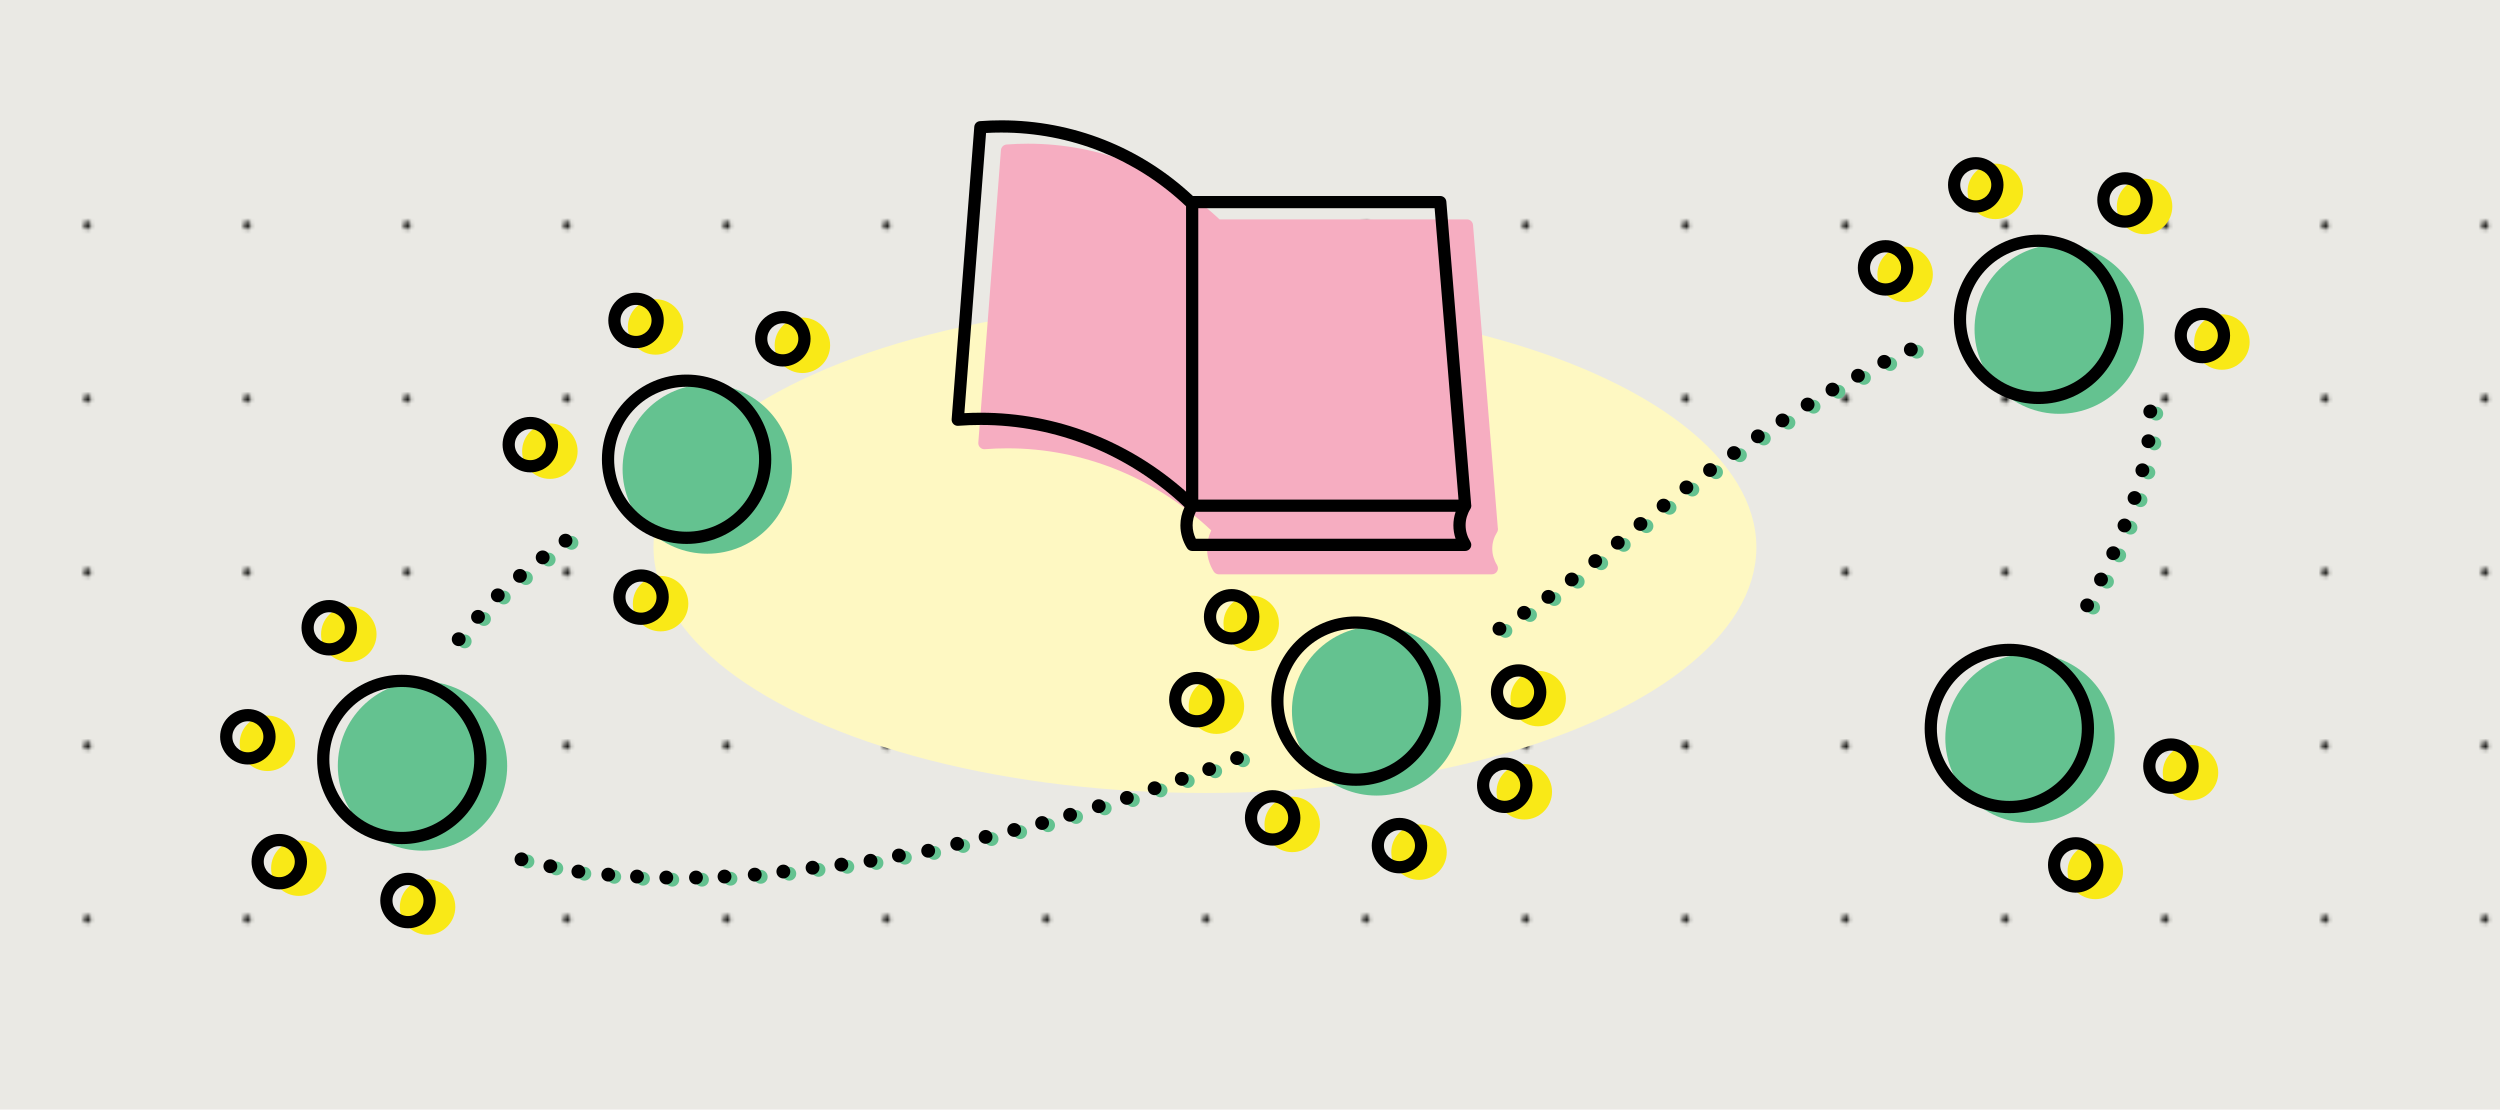 <?xml version="1.0" encoding="utf-8"?>
<!-- Generator: Adobe Illustrator 18.0.0, SVG Export Plug-In . SVG Version: 6.00 Build 0)  -->
<!DOCTYPE svg PUBLIC "-//W3C//DTD SVG 1.1//EN" "http://www.w3.org/Graphics/SVG/1.1/DTD/svg11.dtd">
<svg version="1.1" id="Ebene_1" xmlns="http://www.w3.org/2000/svg" xmlns:xlink="http://www.w3.org/1999/xlink" x="0px" y="0px"
	 viewBox="2599.145 4050.227 766.667 340.273" enable-background="new 2599.145 4050.227 766.667 340.273"
	 xml:space="preserve">
<pattern  x="134.478" y="601.833" width="42.52" height="42.52" patternUnits="userSpaceOnUse" id="SVGID_1_" viewBox="0 -42.52 42.52 42.52" overflow="visible">
	<g>
		<polygon fill="none" points="0,0 42.52,0 42.52,-42.52 0,-42.52 		"/>
		<g>
			<polygon fill="none" points="0,0 42.52,0 42.52,-42.52 0,-42.52 			"/>
			<path fill="#1D1D1B" d="M22.255-21.26c0,0.55-0.446,0.996-0.996,0.996c-0.55,0-0.996-0.446-0.996-0.996
				c0-0.55,0.446-0.996,0.996-0.996C21.81-22.256,22.255-21.81,22.255-21.26"/>
		</g>
	</g>
</pattern>
<g id="background_19_">
	<rect x="2392.273" y="4050.227" fill="#EAE9E4" width="1160.104" height="362.668"/>
	<pattern  id="SVGID_2_" xlink:href="#SVGID_1_" patternTransform="matrix(1.14 0 0 1.237 -7355.593 9625.069)">
	</pattern>
	<rect x="2467.84" y="4082.128" fill="url(#SVGID_2_)" width="1011.643" height="296.57"/>
</g>
<ellipse fill="#FEF8C2" cx="2968.661" cy="4218.082" rx="169.103" ry="75.326"/>
<g>
	<g id="XMLID_116_">
		<path fill="#64C290" d="M2842.01,4194.063c0,14.32-11.65,25.97-25.97,25.97
			c-14.32,0-25.97-11.65-25.97-25.97s11.65-25.97,25.97-25.97
			C2830.36,4168.093,2842.01,4179.744,2842.01,4194.063z"/>
	</g>
</g>
<g>
	<path d="M2809.7,4217.033c-14.319,0-25.97-11.65-25.97-25.97s11.65-25.97,25.97-25.97
		c14.319,0,25.969,11.65,25.969,25.97S2824.019,4217.033,2809.7,4217.033z M2809.7,4168.843
		c-12.252,0-22.22,9.968-22.22,22.22s9.968,22.22,22.22,22.22s22.219-9.968,22.219-22.22
		S2821.952,4168.843,2809.7,4168.843z"/>
</g>
<g>
	<g id="XMLID_115_">
		<path fill="#64C290" d="M2754.68,4285.124c0,14.32-11.65,25.97-25.97,25.97
			c-14.32,0-25.97-11.65-25.97-25.97c0-14.32,11.65-25.97,25.97-25.97
			C2743.03,4259.153,2754.68,4270.803,2754.68,4285.124z"/>
	</g>
</g>
<g>
	<path d="M2722.365,4309.091c-14.319,0-25.969-11.65-25.969-25.97s11.65-25.97,25.969-25.97
		c14.32,0,25.97,11.65,25.97,25.97S2736.684,4309.091,2722.365,4309.091z M2722.365,4260.902
		c-12.252,0-22.219,9.968-22.219,22.22s9.968,22.22,22.219,22.22
		c12.252,0,22.22-9.968,22.22-22.22S2734.617,4260.902,2722.365,4260.902z"/>
</g>
<g>
	<g id="XMLID_114_">
		<path fill="#64C290" d="M3047.28,4268.233c0,14.32-11.65,25.97-25.97,25.97
			c-14.32,0-25.97-11.65-25.97-25.97s11.65-25.97,25.97-25.97
			C3035.63,4242.264,3047.28,4253.914,3047.28,4268.233z"/>
	</g>
</g>
<g>
	<path d="M3014.966,4291.206c-14.319,0-25.97-11.65-25.97-25.97s11.65-25.97,25.97-25.97
		c14.319,0,25.969,11.65,25.969,25.97S3029.285,4291.206,3014.966,4291.206z M3014.966,4243.016
		c-12.252,0-22.22,9.968-22.22,22.22s9.968,22.22,22.22,22.22s22.219-9.968,22.219-22.22
		S3027.218,4243.016,3014.966,4243.016z"/>
</g>
<g>
	<g id="XMLID_113_">
		<path fill="#64C290" d="M3256.61,4151.164c0,14.32-11.65,25.97-25.97,25.97
			s-25.97-11.65-25.97-25.97c0-14.32,11.65-25.97,25.97-25.97
			S3256.61,4136.843,3256.61,4151.164z"/>
	</g>
</g>
<g>
	<path d="M3224.299,4174.13c-14.319,0-25.97-11.65-25.97-25.97s11.65-25.97,25.97-25.97
		s25.969,11.65,25.969,25.97S3238.619,4174.13,3224.299,4174.13z M3224.299,4125.941
		c-12.252,0-22.22,9.968-22.22,22.22s9.968,22.22,22.22,22.22s22.219-9.968,22.219-22.22
		S3236.551,4125.941,3224.299,4125.941z"/>
</g>
<g>
	<g id="XMLID_112_">
		<path fill="#64C290" d="M3247.65,4276.624c0,14.32-11.65,25.97-25.97,25.97
			s-25.97-11.65-25.97-25.97c0-14.32,11.65-25.97,25.97-25.97S3247.65,4262.303,3247.65,4276.624z
			"/>
	</g>
</g>
<g>
	<path d="M3215.342,4299.591c-14.32,0-25.97-11.65-25.97-25.97s11.65-25.97,25.97-25.97
		c14.319,0,25.97,11.65,25.97,25.97S3229.662,4299.591,3215.342,4299.591z M3215.342,4251.402
		c-12.252,0-22.22,9.968-22.22,22.22s9.968,22.22,22.22,22.22
		c12.252,0,22.22-9.968,22.22-22.22S3227.594,4251.402,3215.342,4251.402z"/>
</g>
<path fill="#F6ADC1" d="M3058.239,4213.462c0.06-0.1,0.109-0.21,0.16-0.319
	c0-0.011,0-0.03,0.01-0.04c0.04-0.101,0.06-0.2,0.08-0.311
	c0.01-0.02,0.01-0.04,0.01-0.06c0.01-0.08,0.021-0.16,0.021-0.25c0-0.021,0-0.04,0-0.061
	c-0.011-0.02-0.011-0.05-0.011-0.069c-0.01-0.101-0.01-0.2-0.04-0.29l-7.6-92.84
	c-0.08-0.971-0.9-1.721-1.87-1.721h-75.86c-16-14.96-36.81-23.21-58.79-23.21
	c-2.18,0-4.38,0.09-6.529,0.25c-0.92,0.08-1.65,0.811-1.721,1.73l-6.939,89.689
	c-0.05,0.551,0.15,1.08,0.54,1.471c0.39,0.39,0.93,0.6,1.47,0.55
	c2.271-0.18,4.601-0.271,6.92-0.271c23.101,0,45.23,8.94,62.5,25.17
	c-0.84,1.771-1.279,3.681-1.279,5.61c0,2.44,0.699,4.86,2.029,6.99
	c0.34,0.55,0.94,0.88,1.59,0.88h83.71c0.681,0,1.311-0.36,1.641-0.96
	s0.31-1.32-0.05-1.9c-0.95-1.529-1.46-3.27-1.46-5.01c0-1.77,0.489-3.46,1.46-5.02
	C3058.239,4213.473,3058.239,4213.462,3058.239,4213.462z"/>
<path d="M3048.599,4211.317c0-1.771,0.491-3.457,1.461-5.013c0,0,0.004-0.009,0.006-0.013
	c0.062-0.101,0.115-0.208,0.158-0.319c0.004-0.014,0.007-0.027,0.011-0.04
	c0.036-0.102,0.065-0.206,0.082-0.315c0.004-0.018,0.004-0.034,0.006-0.052
	c0.012-0.083,0.026-0.166,0.026-0.253c0-0.021-0.006-0.039-0.007-0.06
	c-0.001-0.024-0.006-0.047-0.008-0.071c-0.007-0.1-0.012-0.2-0.033-0.295l-7.608-92.832
	c-0.08-0.973-0.892-1.722-1.869-1.722h-75.856c-15.999-14.966-36.809-23.208-58.796-23.208
	c-2.179,0-4.374,0.084-6.523,0.251c-0.922,0.071-1.653,0.803-1.725,1.725l-6.941,89.692
	c-0.043,0.546,0.156,1.083,0.543,1.47c0.387,0.388,0.931,0.597,1.47,0.544
	c2.274-0.175,4.601-0.264,6.916-0.264c23.102,0,45.234,8.94,62.501,25.171
	c-0.835,1.767-1.278,3.676-1.278,5.604c0,2.448,0.702,4.867,2.031,6.996
	c0.343,0.549,0.943,0.883,1.591,0.883h83.712c0.682,0,1.309-0.369,1.64-0.966
	c0.33-0.596,0.312-1.323-0.049-1.901C3049.104,4214.796,3048.599,4213.064,3048.599,4211.317z
	 M3046.419,4203.437h-79.802v-89.354h72.479L3046.419,4203.437z M2894.889,4176.926l6.649-85.92
	c1.537-0.087,3.09-0.132,4.635-0.132c21.235,0,41.335,8.019,56.695,22.599v87.546
	c-17.64-15.654-39.833-24.227-62.955-24.227C2898.237,4176.792,2896.555,4176.837,2894.889,4176.926z
	 M2965.858,4215.446c-0.638-1.301-0.972-2.711-0.972-4.129c0-1.441,0.344-2.823,0.99-4.13h79.658
	c-0.446,1.336-0.685,2.727-0.685,4.13c0,1.402,0.23,2.795,0.676,4.129H2965.858z"/>
<circle fill="#64C290" cx="2774.401" cy="4216.7" r="2.126"/>
<circle fill="#64C290" cx="2767.4" cy="4221.826" r="2.126"/>
<circle fill="#64C290" cx="2760.426" cy="4227.5" r="2.126"/>
<circle fill="#64C290" cx="2753.634" cy="4233.462" r="2.126"/>
<circle fill="#64C290" cx="2747.567" cy="4240.059" r="2.126"/>
<circle fill="#64C290" cx="2741.649" cy="4246.917" r="2.126"/>
<circle fill="#64C290" cx="2760.899" cy="4314.417" r="2.126"/>
<circle fill="#64C290" cx="2769.753" cy="4316.543" r="2.126"/>
<circle fill="#64C290" cx="2778.35" cy="4318.169" r="2.126"/>
<circle fill="#64C290" cx="2787.517" cy="4319.116" r="2.126"/>
<circle fill="#64C290" cx="2796.329" cy="4319.7" r="2.126"/>
<circle fill="#64C290" cx="2805.308" cy="4320.001" r="2.126"/>
<circle fill="#64C290" cx="2814.413" cy="4320.001" r="2.126"/>
<circle fill="#64C290" cx="2823.162" cy="4319.7" r="2.126"/>
<circle fill="#64C290" cx="2832.434" cy="4319.116" r="2.126"/>
<circle fill="#64C290" cx="2841.204" cy="4318.169" r="2.126"/>
<circle fill="#64C290" cx="2850.163" cy="4316.99" r="2.126"/>
<circle fill="#64C290" cx="2858.995" cy="4316.042" r="2.126"/>
<circle fill="#64C290" cx="2867.933" cy="4314.864" r="2.126"/>
<circle fill="#64C290" cx="2876.642" cy="4313.25" r="2.126"/>
<circle fill="#64C290" cx="2885.621" cy="4311.791" r="2.126"/>
<circle fill="#64C290" cx="2894.517" cy="4309.665" r="2.126"/>
<circle fill="#64C290" cx="2903.225" cy="4307.539" r="2.126"/>
<circle fill="#64C290" cx="2911.996" cy="4305.413" r="2.126"/>
<circle fill="#64C290" cx="2920.558" cy="4303.287" r="2.126"/>
<circle fill="#64C290" cx="2929.142" cy="4300.767" r="2.126"/>
<circle fill="#64C290" cx="2937.933" cy="4298.122" r="2.126"/>
<circle fill="#64C290" cx="2980.349" cy="4283.372" r="2.126"/>
<circle fill="#64C290" cx="2946.558" cy="4295.58" r="2.126"/>
<circle fill="#64C290" cx="2955.058" cy="4292.621" r="2.126"/>
<circle fill="#64C290" cx="2963.392" cy="4289.745" r="2.126"/>
<circle fill="#64C290" cx="2971.807" cy="4286.747" r="2.126"/>
<circle fill="#64C290" cx="3060.808" cy="4243.702" r="2.126"/>
<circle fill="#64C290" cx="3068.349" cy="4238.825" r="2.126"/>
<circle fill="#64C290" cx="3075.809" cy="4233.933" r="2.126"/>
<circle fill="#64C290" cx="3082.975" cy="4228.602" r="2.126"/>
<circle fill="#64C290" cx="3090.183" cy="4222.948" r="2.126"/>
<circle fill="#64C290" cx="3097.1" cy="4217.322" r="2.126"/>
<circle fill="#64C290" cx="3104.057" cy="4211.572" r="2.126"/>
<circle fill="#64C290" cx="3111.141" cy="4205.947" r="2.126"/>
<circle fill="#64C290" cx="3118.14" cy="4200.364" r="2.126"/>
<circle fill="#64C290" cx="3125.391" cy="4195.032" r="2.126"/>
<circle fill="#64C290" cx="3132.723" cy="4189.823" r="2.126"/>
<circle fill="#64C290" cx="3140.056" cy="4184.698" r="2.126"/>
<circle fill="#64C290" cx="3147.598" cy="4179.826" r="2.126"/>
<circle fill="#64C290" cx="3155.306" cy="4174.949" r="2.126"/>
<circle fill="#64C290" cx="3162.931" cy="4170.366" r="2.126"/>
<circle fill="#64C290" cx="3170.763" cy="4166.114" r="2.126"/>
<circle fill="#64C290" cx="3178.804" cy="4161.862" r="2.126"/>
<circle fill="#64C290" cx="3186.969" cy="4158.074" r="2.126"/>
<circle fill="#64C290" cx="3260.399" cy="4177.075" r="2.126"/>
<circle fill="#64C290" cx="3259.821" cy="4186.2" r="2.126"/>
<circle fill="#64C290" cx="3257.978" cy="4195.113" r="2.126"/>
<circle fill="#64C290" cx="3255.569" cy="4203.613" r="2.126"/>
<circle fill="#64C290" cx="3252.488" cy="4212.038" r="2.126"/>
<circle fill="#64C290" cx="3249.038" cy="4220.541" r="2.126"/>
<circle fill="#64C290" cx="3245.287" cy="4228.602" r="2.126"/>
<circle fill="#64C290" cx="3241.035" cy="4236.54" r="2.126"/>
<circle cx="2772.568" cy="4216.033" r="2.126"/>
<circle cx="2765.567" cy="4221.159" r="2.126"/>
<circle cx="2758.593" cy="4226.833" r="2.126"/>
<circle cx="2751.801" cy="4232.795" r="2.126"/>
<circle cx="2745.734" cy="4239.392" r="2.126"/>
<circle cx="2739.816" cy="4246.25" r="2.126"/>
<circle cx="2759.066" cy="4313.75" r="2.126"/>
<circle cx="2767.92" cy="4315.876" r="2.126"/>
<circle cx="2776.517" cy="4317.501" r="2.126"/>
<circle cx="2785.684" cy="4318.449" r="2.126"/>
<circle cx="2794.496" cy="4319.033" r="2.126"/>
<circle cx="2803.475" cy="4319.334" r="2.126"/>
<circle cx="2812.58" cy="4319.334" r="2.126"/>
<circle cx="2821.329" cy="4319.033" r="2.126"/>
<circle cx="2830.601" cy="4318.449" r="2.126"/>
<circle cx="2839.371" cy="4317.501" r="2.126"/>
<circle cx="2848.33" cy="4316.323" r="2.126"/>
<circle cx="2857.162" cy="4315.375" r="2.126"/>
<circle cx="2866.1" cy="4314.197" r="2.126"/>
<circle cx="2874.809" cy="4312.583" r="2.126"/>
<circle cx="2883.788" cy="4311.124" r="2.126"/>
<circle cx="2892.684" cy="4308.998" r="2.126"/>
<circle cx="2901.392" cy="4306.872" r="2.126"/>
<circle cx="2910.163" cy="4304.746" r="2.126"/>
<circle cx="2918.725" cy="4302.62" r="2.126"/>
<circle cx="2927.309" cy="4300.1" r="2.126"/>
<circle cx="2936.1" cy="4297.455" r="2.126"/>
<circle cx="2978.516" cy="4282.705" r="2.126"/>
<circle cx="2944.725" cy="4294.913" r="2.126"/>
<circle cx="2953.225" cy="4291.954" r="2.126"/>
<circle cx="2961.559" cy="4289.078" r="2.126"/>
<circle cx="2969.974" cy="4286.08" r="2.126"/>
<circle cx="3058.975" cy="4243.035" r="2.126"/>
<circle cx="3066.516" cy="4238.158" r="2.126"/>
<circle cx="3073.976" cy="4233.266" r="2.126"/>
<circle cx="3081.142" cy="4227.935" r="2.126"/>
<circle cx="3088.35" cy="4222.281" r="2.126"/>
<circle cx="3095.267" cy="4216.655" r="2.126"/>
<circle cx="3102.224" cy="4210.905" r="2.126"/>
<circle cx="3109.308" cy="4205.28" r="2.126"/>
<circle cx="3116.307" cy="4199.697" r="2.126"/>
<circle cx="3123.558" cy="4194.365" r="2.126"/>
<circle cx="3130.89" cy="4189.156" r="2.126"/>
<circle cx="3138.223" cy="4184.031" r="2.126"/>
<circle cx="3145.765" cy="4179.159" r="2.126"/>
<circle cx="3153.473" cy="4174.282" r="2.126"/>
<circle cx="3161.098" cy="4169.699" r="2.126"/>
<circle cx="3168.93" cy="4165.447" r="2.126"/>
<circle cx="3176.971" cy="4161.195" r="2.126"/>
<circle cx="3185.136" cy="4157.407" r="2.126"/>
<circle cx="3258.566" cy="4176.408" r="2.126"/>
<circle cx="3257.988" cy="4185.533" r="2.126"/>
<circle cx="3256.145" cy="4194.446" r="2.126"/>
<circle cx="3253.736" cy="4202.946" r="2.126"/>
<circle cx="3250.655" cy="4211.371" r="2.126"/>
<circle cx="3247.205" cy="4219.874" r="2.126"/>
<circle cx="3243.454" cy="4227.935" r="2.126"/>
<circle cx="3239.202" cy="4235.873" r="2.126"/>
<g>
	<path fill="#F9E917" d="M2800.196,4158.995c4.69,0,8.507-3.816,8.507-8.507s-3.816-8.507-8.507-8.507
		s-8.507,3.816-8.507,8.507S2795.505,4158.995,2800.196,4158.995z"/>
	<path fill="#F9E917" d="M2845.21,4147.613c-4.69,0-8.507,3.816-8.507,8.507s3.816,8.507,8.507,8.507
		s8.507-3.816,8.507-8.507S2849.901,4147.613,2845.21,4147.613z"/>
	<path fill="#F9E917" d="M2767.774,4180.077c-4.69,0-8.507,3.816-8.507,8.507s3.816,8.507,8.507,8.507
		s8.507-3.816,8.507-8.507S2772.464,4180.077,2767.774,4180.077z"/>
	<path fill="#F9E917" d="M2801.723,4226.841c-4.69,0-8.507,3.816-8.507,8.507s3.816,8.507,8.507,8.507
		s8.507-3.816,8.507-8.507S2806.414,4226.841,2801.723,4226.841z"/>
	<path fill="#F9E917" d="M2706.111,4236.231c-4.69,0-8.507,3.816-8.507,8.507s3.816,8.507,8.507,8.507
		s8.507-3.816,8.507-8.507S2710.801,4236.231,2706.111,4236.231z"/>
	<path fill="#F9E917" d="M2689.664,4278.174c0-4.69-3.816-8.507-8.507-8.507s-8.507,3.816-8.507,8.507
		s3.816,8.507,8.507,8.507S2689.664,4282.865,2689.664,4278.174z"/>
	<path fill="#F9E917" d="M2690.789,4307.962c-4.69,0-8.507,3.816-8.507,8.507s3.816,8.507,8.507,8.507
		s8.507-3.816,8.507-8.507S2695.479,4307.962,2690.789,4307.962z"/>
	<path fill="#F9E917" d="M2730.265,4319.886c-4.69,0-8.507,3.816-8.507,8.507s3.816,8.507,8.507,8.507
		s8.507-3.816,8.507-8.507S2734.956,4319.886,2730.265,4319.886z"/>
	<path fill="#F9E917" d="M2995.424,4294.54c-4.69,0-8.507,3.816-8.507,8.507s3.816,8.507,8.507,8.507
		s8.507-3.816,8.507-8.507S3000.115,4294.54,2995.424,4294.54z"/>
	<path fill="#F9E917" d="M3034.315,4303.044c-4.69,0-8.507,3.815-8.507,8.506s3.816,8.507,8.507,8.507
		s8.507-3.816,8.507-8.507S3039.005,4303.044,3034.315,4303.044z"/>
	<path fill="#F9E917" d="M3066.597,4284.541c-4.69,0-8.507,3.816-8.507,8.507s3.816,8.507,8.507,8.507
		s8.507-3.816,8.507-8.507S3071.288,4284.541,3066.597,4284.541z"/>
	<path fill="#F9E917" d="M3070.849,4255.948c-4.69,0-8.507,3.816-8.507,8.507s3.816,8.507,8.507,8.507
		s8.507-3.816,8.507-8.507S3075.54,4255.948,3070.849,4255.948z"/>
	<path fill="#F9E917" d="M3183.384,4125.869c-4.69,0-8.507,3.816-8.507,8.507s3.816,8.507,8.507,8.507
		s8.507-3.816,8.507-8.507S3188.075,4125.869,3183.384,4125.869z"/>
	<path fill="#F9E917" d="M3211.045,4100.41c-4.69,0-8.507,3.816-8.507,8.507s3.816,8.507,8.507,8.507
		s8.507-3.816,8.507-8.507S3215.736,4100.41,3211.045,4100.41z"/>
	<path fill="#F9E917" d="M3265.321,4113.548c0-4.69-3.816-8.507-8.507-8.507s-8.507,3.816-8.507,8.507
		s3.816,8.507,8.507,8.507S3265.321,4118.239,3265.321,4113.548z"/>
	<path fill="#F9E917" d="M3280.53,4146.613c-4.69,0-8.507,3.816-8.507,8.507s3.816,8.507,8.507,8.507
		s8.507-3.816,8.507-8.507S3285.22,4146.613,3280.53,4146.613z"/>
	<path fill="#F9E917" d="M3270.898,4278.667c-4.69,0-8.507,3.816-8.507,8.507s3.816,8.507,8.507,8.507
		s8.507-3.816,8.507-8.507S3275.588,4278.667,3270.898,4278.667z"/>
	<path fill="#F9E917" d="M3241.703,4308.962c-4.69,0-8.507,3.816-8.507,8.507s3.816,8.507,8.507,8.507
		s8.507-3.816,8.507-8.507S3246.393,4308.962,3241.703,4308.962z"/>
	<path fill="#F9E917" d="M2991.356,4241.377c0-4.69-3.816-8.507-8.507-8.507s-8.507,3.816-8.507,8.507
		s3.816,8.507,8.507,8.507S2991.356,4246.068,2991.356,4241.377z"/>
	<path fill="#F9E917" d="M2972.181,4258.282c-4.69,0-8.507,3.816-8.507,8.507s3.816,8.507,8.507,8.507
		s8.507-3.816,8.507-8.507S2976.872,4258.282,2972.181,4258.282z"/>
</g>
<g>
	<g>
		<path d="M2794.196,4156.995c-4.69,0-8.507-3.816-8.507-8.507s3.816-8.507,8.507-8.507
			s8.507,3.816,8.507,8.507S2798.886,4156.995,2794.196,4156.995z M2794.196,4143.731
			c-2.623,0-4.757,2.134-4.757,4.757s2.134,4.757,4.757,4.757s4.757-2.134,4.757-4.757
			S2796.819,4143.731,2794.196,4143.731z"/>
	</g>
	<g>
		<path d="M2839.211,4162.626c-4.69,0-8.507-3.816-8.507-8.507s3.816-8.507,8.507-8.507
			s8.507,3.816,8.507,8.507S2843.901,4162.626,2839.211,4162.626z M2839.211,4149.363
			c-2.623,0-4.757,2.134-4.757,4.757s2.134,4.757,4.757,4.757s4.757-2.134,4.757-4.757
			S2841.834,4149.363,2839.211,4149.363z"/>
	</g>
	<g>
		<path d="M2761.774,4195.09c-4.69,0-8.507-3.816-8.507-8.507s3.816-8.507,8.507-8.507
			s8.507,3.816,8.507,8.507S2766.465,4195.09,2761.774,4195.09z M2761.774,4181.827
			c-2.623,0-4.757,2.134-4.757,4.757s2.134,4.757,4.757,4.757s4.757-2.134,4.757-4.757
			S2764.397,4181.827,2761.774,4181.827z"/>
	</g>
	<g>
		<path d="M2795.723,4241.855c-4.69,0-8.507-3.816-8.507-8.507s3.816-8.507,8.507-8.507
			s8.507,3.816,8.507,8.507S2800.414,4241.855,2795.723,4241.855z M2795.723,4228.591
			c-2.623,0-4.757,2.134-4.757,4.757s2.134,4.757,4.757,4.757s4.757-2.134,4.757-4.757
			S2798.346,4228.591,2795.723,4228.591z"/>
	</g>
	<g>
		<path d="M2700.111,4251.245c-4.69,0-8.507-3.816-8.507-8.507s3.816-8.507,8.507-8.507
			s8.507,3.816,8.507,8.507S2704.802,4251.245,2700.111,4251.245z M2700.111,4237.981
			c-2.623,0-4.757,2.134-4.757,4.757s2.134,4.757,4.757,4.757s4.757-2.134,4.757-4.757
			S2702.734,4237.981,2700.111,4237.981z"/>
	</g>
	<g>
		<path d="M2675.157,4284.681c-4.69,0-8.507-3.816-8.507-8.507s3.816-8.507,8.507-8.507
			s8.507,3.816,8.507,8.507S2679.847,4284.681,2675.157,4284.681z M2675.157,4271.417
			c-2.623,0-4.757,2.134-4.757,4.757s2.134,4.757,4.757,4.757s4.757-2.134,4.757-4.757
			S2677.78,4271.417,2675.157,4271.417z"/>
	</g>
	<g>
		<path d="M2684.789,4322.976c-4.69,0-8.507-3.816-8.507-8.507s3.816-8.507,8.507-8.507
			s8.507,3.816,8.507,8.507S2689.479,4322.976,2684.789,4322.976z M2684.789,4309.712
			c-2.623,0-4.757,2.134-4.757,4.757s2.134,4.757,4.757,4.757s4.757-2.134,4.757-4.757
			S2687.412,4309.712,2684.789,4309.712z"/>
	</g>
	<g>
		<path d="M2724.265,4334.9c-4.69,0-8.507-3.816-8.507-8.507s3.816-8.507,8.507-8.507
			s8.507,3.816,8.507,8.507S2728.956,4334.9,2724.265,4334.9z M2724.265,4321.636
			c-2.623,0-4.757,2.134-4.757,4.757s2.134,4.757,4.757,4.757s4.757-2.134,4.757-4.757
			S2726.888,4321.636,2724.265,4321.636z"/>
	</g>
	<g>
		<path d="M2989.425,4309.553c-4.69,0-8.507-3.816-8.507-8.507s3.816-8.507,8.507-8.507
			s8.507,3.816,8.507,8.507S2994.115,4309.553,2989.425,4309.553z M2989.425,4296.29
			c-2.623,0-4.757,2.134-4.757,4.757s2.134,4.757,4.757,4.757s4.757-2.134,4.757-4.757
			S2992.048,4296.29,2989.425,4296.29z"/>
	</g>
	<g>
		<path d="M3028.315,4318.057c-4.69,0-8.507-3.816-8.507-8.507s3.816-8.506,8.507-8.506
			s8.507,3.815,8.507,8.506S3033.006,4318.057,3028.315,4318.057z M3028.315,4304.794
			c-2.623,0-4.757,2.134-4.757,4.756c0,2.623,2.134,4.757,4.757,4.757s4.757-2.134,4.757-4.757
			C3033.072,4306.928,3030.938,4304.794,3028.315,4304.794z"/>
	</g>
	<g>
		<path d="M3060.597,4299.554c-4.69,0-8.507-3.816-8.507-8.507s3.816-8.507,8.507-8.507
			s8.507,3.816,8.507,8.507S3065.288,4299.554,3060.597,4299.554z M3060.597,4286.291
			c-2.623,0-4.757,2.134-4.757,4.757s2.134,4.757,4.757,4.757s4.757-2.134,4.757-4.757
			S3063.22,4286.291,3060.597,4286.291z"/>
	</g>
	<g>
		<path d="M3064.849,4270.961c-4.69,0-8.507-3.816-8.507-8.507s3.816-8.507,8.507-8.507
			s8.507,3.816,8.507,8.507S3069.54,4270.961,3064.849,4270.961z M3064.849,4257.698
			c-2.623,0-4.757,2.134-4.757,4.757s2.134,4.757,4.757,4.757s4.757-2.134,4.757-4.757
			S3067.472,4257.698,3064.849,4257.698z"/>
	</g>
	<g>
		<path d="M3177.385,4140.882c-4.69,0-8.507-3.816-8.507-8.507s3.816-8.507,8.507-8.507
			s8.507,3.816,8.507,8.507S3182.075,4140.882,3177.385,4140.882z M3177.385,4127.619
			c-2.623,0-4.757,2.134-4.757,4.757s2.134,4.757,4.757,4.757s4.757-2.134,4.757-4.757
			S3180.008,4127.619,3177.385,4127.619z"/>
	</g>
	<g>
		<path d="M3205.046,4115.423c-4.69,0-8.507-3.816-8.507-8.507s3.816-8.507,8.507-8.507
			s8.507,3.816,8.507,8.507S3209.736,4115.423,3205.046,4115.423z M3205.046,4102.16
			c-2.623,0-4.757,2.134-4.757,4.757s2.134,4.757,4.757,4.757s4.757-2.134,4.757-4.757
			S3207.669,4102.16,3205.046,4102.16z"/>
	</g>
	<g>
		<path d="M3250.814,4120.055c-4.69,0-8.507-3.816-8.507-8.507s3.816-8.507,8.507-8.507
			s8.507,3.816,8.507,8.507S3255.505,4120.055,3250.814,4120.055z M3250.814,4106.792
			c-2.623,0-4.757,2.134-4.757,4.757s2.134,4.757,4.757,4.757s4.757-2.134,4.757-4.757
			S3253.437,4106.792,3250.814,4106.792z"/>
	</g>
	<g>
		<path d="M3274.53,4161.626c-4.69,0-8.507-3.816-8.507-8.507s3.816-8.507,8.507-8.507
			s8.507,3.816,8.507,8.507S3279.22,4161.626,3274.53,4161.626z M3274.53,4148.363
			c-2.623,0-4.757,2.134-4.757,4.757s2.134,4.757,4.757,4.757s4.757-2.134,4.757-4.757
			S3277.153,4148.363,3274.53,4148.363z"/>
	</g>
	<g>
		<path d="M3264.898,4293.68c-4.69,0-8.507-3.816-8.507-8.507s3.816-8.507,8.507-8.507
			s8.507,3.816,8.507,8.507S3269.589,4293.68,3264.898,4293.68z M3264.898,4280.417
			c-2.623,0-4.757,2.134-4.757,4.757s2.134,4.757,4.757,4.757s4.757-2.134,4.757-4.757
			S3267.521,4280.417,3264.898,4280.417z"/>
	</g>
	<g>
		<path d="M3235.703,4323.976c-4.69,0-8.507-3.816-8.507-8.507s3.816-8.507,8.507-8.507
			s8.507,3.816,8.507,8.507S3240.393,4323.976,3235.703,4323.976z M3235.703,4310.712
			c-2.623,0-4.757,2.134-4.757,4.757s2.134,4.757,4.757,4.757s4.757-2.134,4.757-4.757
			S3238.326,4310.712,3235.703,4310.712z"/>
	</g>
	<g>
		<path d="M2976.849,4247.884c-4.69,0-8.507-3.816-8.507-8.507s3.816-8.507,8.507-8.507
			s8.507,3.816,8.507,8.507S2981.54,4247.884,2976.849,4247.884z M2976.849,4234.621
			c-2.623,0-4.757,2.134-4.757,4.757s2.134,4.757,4.757,4.757s4.757-2.134,4.757-4.757
			S2979.472,4234.621,2976.849,4234.621z"/>
	</g>
	<g>
		<path d="M2966.181,4273.295c-4.69,0-8.507-3.816-8.507-8.507s3.816-8.507,8.507-8.507
			s8.507,3.816,8.507,8.507S2970.872,4273.295,2966.181,4273.295z M2966.181,4260.032
			c-2.623,0-4.757,2.134-4.757,4.757s2.134,4.757,4.757,4.757s4.757-2.134,4.757-4.757
			S2968.804,4260.032,2966.181,4260.032z"/>
	</g>
</g>
</svg>
